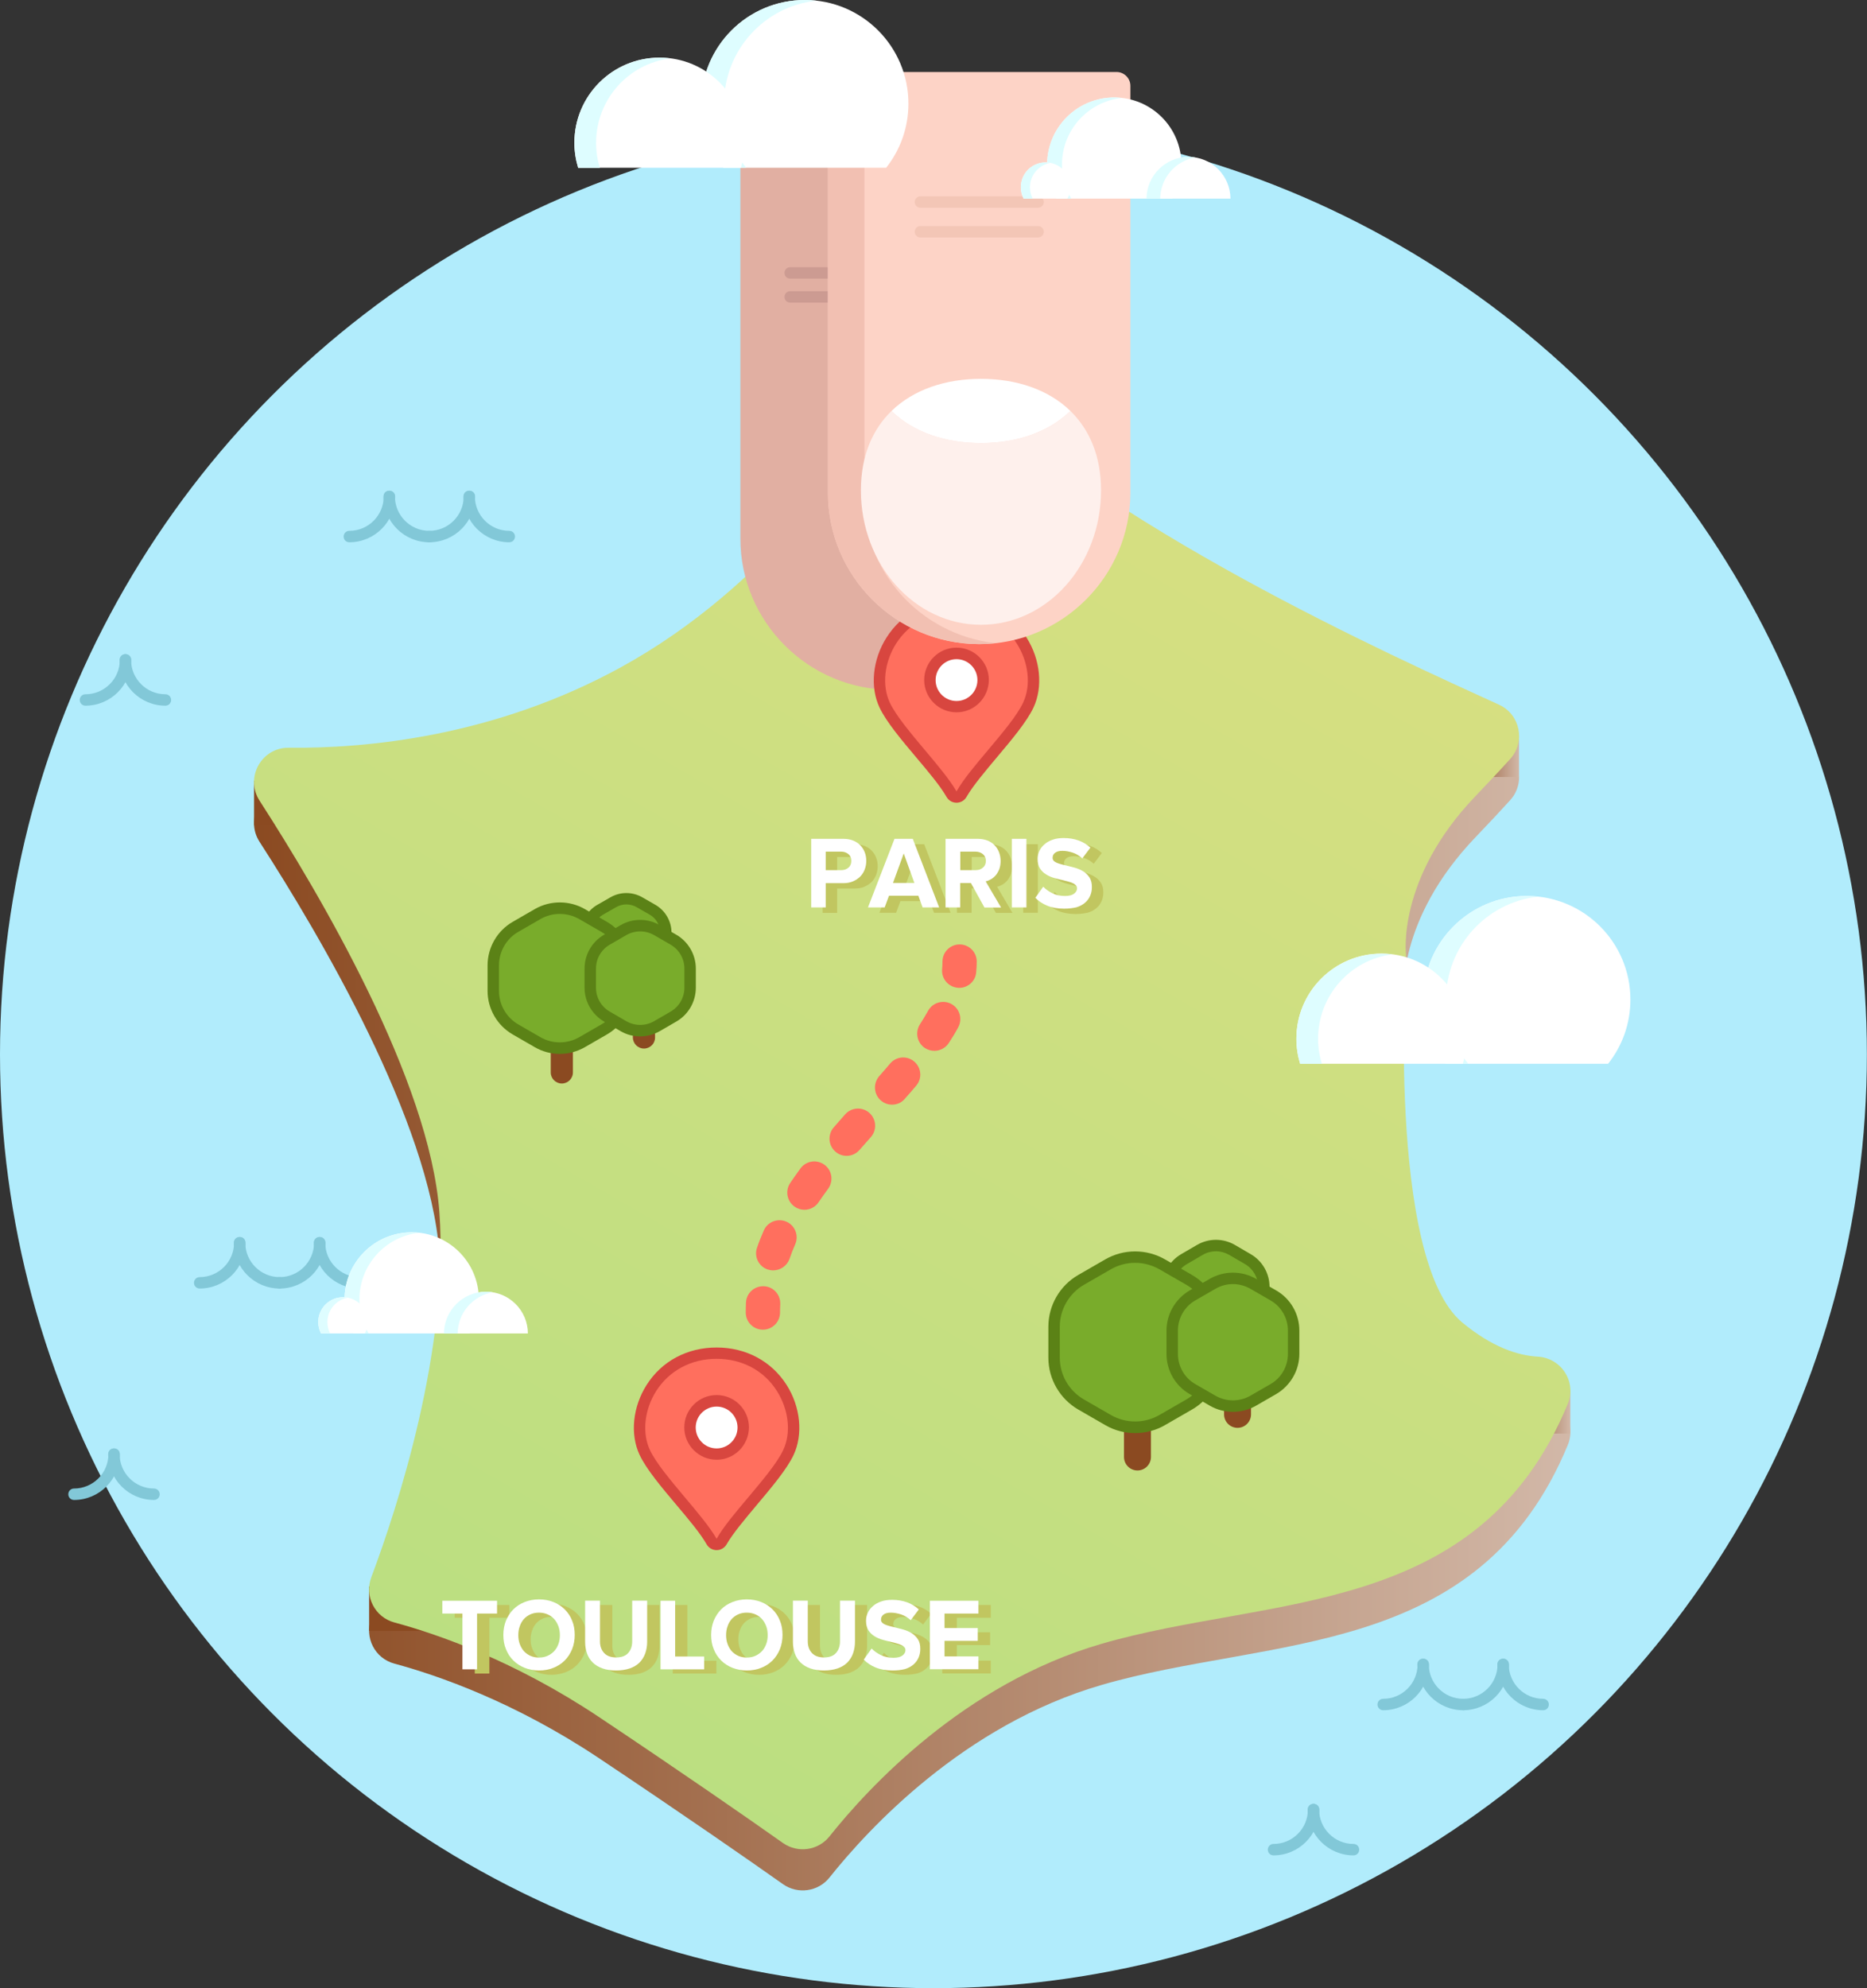 <?xml version="1.0" encoding="iso-8859-1"?>
<!-- Generator: Adobe Illustrator 19.0.1, SVG Export Plug-In . SVG Version: 6.00 Build 0)  -->
<svg version="1.1" id="Calque_1" xmlns="http://www.w3.org/2000/svg" xmlns:xlink="http://www.w3.org/1999/xlink" x="0px" y="0px"
	 viewBox="0 0 1634.3 1739.8" style="enable-background:new 0 0 1634.3 1739.8;" xml:space="preserve">
<rect x="0" y="0" width="1634.3" height="1739.8" fill="#333333" stroke="none"/>
<style type="text/css">
	.st0{fill:none;stroke:#CECECE;stroke-width:5;stroke-miterlimit:10;}
	.st1{fill:#42A6E9;}
	.st2{fill:#B1ECFC;}
	.st3{fill:#6C3A13;}
	.st4{fill:#B1A4A4;}
	.st5{fill:#FCFBFF;}
	.st6{fill:#EFEFEF;}
	.st7{fill:#D8D8D8;}
	.st8{fill:#FFFFFF;}
	.st9{fill:none;stroke:#FFFFFF;stroke-width:10;stroke-linecap:round;stroke-miterlimit:10;}
	.st10{fill:none;stroke:#FFFFFF;stroke-width:10;stroke-linecap:round;stroke-miterlimit:10;stroke-dasharray:10,26;}
	.st11{fill:#DEFDFF;}
	.st12{fill:#FDD3C6;}
	.st13{fill:#DBAB9E;}
	.st14{fill:none;stroke:#47B0B5;stroke-width:10;stroke-linecap:round;stroke-linejoin:round;stroke-miterlimit:10;}
	.st15{fill:#D88440;}
	.st16{fill:none;stroke:#EAEAEA;stroke-width:10;stroke-miterlimit:10;}
	.st17{fill:#82C8D8;}
	.st18{fill:url(#SVGID_1_);}
	.st19{fill:#8B4A21;}
	.st20{fill:url(#SVGID_2_);}
	.st21{fill:url(#SVGID_3_);}
	.st22{fill:url(#SVGID_4_);}
	.st23{fill:#FF6F5E;}
	.st24{fill:#D8463F;}
	.st25{fill:#79AC2B;}
	.st26{fill:#5B8216;}
	.st27{fill:#C1C660;}
	.st28{fill:#E1AFA2;}
	.st29{fill:#CC9B92;}
	.st30{fill:#F2C0B2;}
	.st31{fill:#F3C6B6;}
	.st32{fill:#FEF0EC;}
	.st33{opacity:0.4;}
	.st34{fill:#B6D7E8;}
	.st35{fill:#FFBC00;}
	.st36{fill:#4888B0;}
	.st37{fill:#097BB5;}
	.st38{fill:#AEE2FF;}
	.st39{fill:#DBA933;}
	.st40{opacity:0.4;fill:#B6D7E8;}
	.st41{fill:#FDC83A;}
	.st42{opacity:0.38;fill:#A37D27;}
	.st43{fill:#F9DA52;}
	.st44{fill:none;}
	.st45{fill:#F2A786;}
	.st46{fill:#824816;}
	.st47{fill:#F28166;}
	.st48{fill:#829CBF;}
	.st49{opacity:0.8;fill:#303030;}
	.st50{fill:#A22225;}
	.st51{opacity:0.1;fill:#C92B2F;}
	.st52{opacity:0.1;fill:#B42529;}
	.st53{fill:#E28F71;}
	.st54{fill:#B73940;}
	.st55{fill:#DD5C43;}
	.st56{opacity:0.9;}
	.st57{fill:#AACC3B;stroke:#79AC2B;stroke-width:5;stroke-miterlimit:10;}
	.st58{fill:none;stroke:#AACC3B;stroke-width:5;stroke-linecap:round;stroke-linejoin:round;stroke-miterlimit:10;}
	.st59{fill:#C6C6C6;}
	.st60{fill:none;stroke:#FFFFFF;stroke-width:5;stroke-miterlimit:10;}
	.st61{fill:url(#SVGID_5_);}
	.st62{fill:url(#SVGID_6_);}
	.st63{fill:url(#SVGID_7_);}
	.st64{fill:url(#SVGID_8_);}
	.st65{fill:url(#SVGID_9_);}
	.st66{fill:#0088D3;}
	.st67{fill:#0A8BCC;}
	.st68{fill:#8E5023;}
	.st69{fill:#005A82;}
	.st70{fill:#E79D7B;}
	.st71{fill:#D68668;}
	.st72{fill:#E5977F;}
	.st73{fill:#AACC3B;}
	.st74{fill:#70A400;}
	.st75{fill:#CCE561;}
	.st76{fill:#525A7A;}
	.st77{fill:#2C385B;}
	.st78{fill:url(#SVGID_10_);}
	.st79{fill:#304072;}
	.st80{fill:#B8D9F2;}
	.st81{fill:#A9CDF6;}
	.st82{opacity:0.4;fill:#B8D9F2;}
	.st83{opacity:0.7;fill:#B8D9F2;}
	.st84{opacity:0.2;}
	.st85{fill:#EEF9FF;}
	.st86{opacity:0.1;}
	.st87{fill:#A8643F;}
	.st88{fill:#C19E59;}
	.st89{opacity:0.5;fill:#2C385B;}
	.st90{fill:#626F8F;}
	.st91{opacity:0.8;fill:#FFFFFF;}
	.st92{fill:#0054AF;}
	.st93{fill:#AAD1D1;}
	.st94{fill:#CCEEEF;}
	.st95{fill:#082FA8;}
	.st96{fill:#5B5B5B;}
	.st97{fill:#CFE570;}
	.st98{fill:#BCBCBC;}
	.st99{fill:#EAEAEA;}
	.st100{opacity:0.15;fill:none;stroke:#B6D7E8;stroke-width:40;stroke-linecap:round;stroke-miterlimit:10;}
	.st101{fill:#8C4D31;}
	.st102{fill:#AF8A48;}
	.st103{fill:none;stroke:#FCFBFF;stroke-width:21;stroke-linecap:round;stroke-miterlimit:10;}
	.st104{fill:none;stroke:#0071BC;stroke-width:21;stroke-linecap:round;stroke-miterlimit:10;}
	.st105{fill:none;stroke:#0071BC;stroke-width:13;stroke-linecap:round;stroke-miterlimit:10;}
	.st106{fill:#0071BC;}
	.st107{fill:url(#SVGID_11_);}
	.st108{fill:url(#SVGID_12_);}
	.st109{fill:url(#SVGID_13_);}
	.st110{fill:url(#SVGID_14_);}
	.st111{fill:none;stroke:#FFBC00;stroke-width:5;stroke-miterlimit:10;}
	.st112{fill:url(#SVGID_15_);}
	.st113{fill:url(#SVGID_16_);}
	.st114{fill:url(#SVGID_17_);}
	.st115{fill:url(#SVGID_18_);}
	.st116{opacity:0.6;fill:#D8D8D8;}
	.st117{fill:#7C7C7C;}
	.st118{fill:#707070;}
	.st119{fill:#D1D1D1;}
	.st120{fill:#C4C4C4;}
	.st121{fill:#C4C3C2;}
	.st122{fill:#A8A8A8;}
	.st123{fill:#686868;}
	.st124{fill:#515151;}
	.st125{opacity:0.3;fill:#FCFBFF;}
	.st126{fill:url(#SVGID_19_);}
	.st127{fill:#5F53D3;}
	.st128{fill:none;stroke:#8E8E8E;stroke-miterlimit:10;stroke-dasharray:3.966,3.966;}
	.st129{opacity:0.1;fill:#EFEFEF;stroke:#A0A0A0;stroke-miterlimit:10;enable-background:new    ;}
	.st130{fill:#F44747;}
	.st131{fill:#8E8E8E;}
	.st132{opacity:0.15;fill:#8E8E8E;enable-background:new    ;}
	.st133{opacity:0.2;fill:none;stroke:#FFFFFF;stroke-width:20;stroke-miterlimit:10;enable-background:new    ;}
	.st134{opacity:0.2;fill:none;stroke:#FFFFFF;stroke-width:11;stroke-miterlimit:10;enable-background:new    ;}
	.st135{fill:#F9C893;}
	.st136{opacity:0.1;fill:#683D13;enable-background:new    ;}
	.st137{opacity:0.3;fill:#683D13;enable-background:new    ;}
	.st138{fill:#594B42;}
	.st139{fill:#A0846E;}
	.st140{fill:#9E826E;}
	.st141{fill:#947C69;}
	.st142{fill:none;stroke:#F9C893;stroke-width:20;stroke-linecap:round;stroke-miterlimit:10;}
	.st143{fill:#CCEDFC;}
	.st144{fill:#56E2B3;}
	.st145{opacity:0.3;fill:#FFFFFF;enable-background:new    ;}
	.st146{opacity:0.6;fill:#97DBFA;enable-background:new    ;}
	.st147{fill:#3FA07D;}
	.st148{fill:#B3FFE0;}
	.st149{opacity:0.7;}
	.st150{opacity:0.6;}
	.st151{fill:#F4F4F4;}
	.st152{opacity:0.4;fill:#FFFFFF;enable-background:new    ;}
	.st153{fill:#E2AC76;}
	.st154{fill:#605E5C;}
	.st155{fill:#EC6F71;}
	.st156{fill:#005175;}
	.st157{fill:#9E1926;}
	.st158{fill:#E5E5E5;}
	.st159{opacity:0.2;fill:#666666;}
	.st160{clip-path:url(#SVGID_21_);}
	.st161{fill:#4C4C4C;}
	.st162{fill:#9B9B9B;}
	.st163{fill:#FFAE1F;}
	.st164{fill:#D38371;}
	.st165{fill:#FFFFFF;stroke:#EFEFEF;stroke-width:5;stroke-miterlimit:10;}
	.st166{fill:#0091D1;}
	.st167{fill:#56B9EF;}
	.st168{fill:none;stroke:#FF6F5E;stroke-width:15;stroke-linecap:round;stroke-miterlimit:10;}
	.st169{fill:none;stroke:#FF6F5E;stroke-width:15;stroke-linecap:round;stroke-miterlimit:10;stroke-dasharray:11.044,33.133;}
	.st170{fill:#FF6F5E;stroke:#D8463F;stroke-width:5;stroke-miterlimit:10;}
	.st171{fill:#FFFFFF;stroke:#D8463F;stroke-width:5;stroke-miterlimit:10;}
	.st172{fill:#B0E800;}
	.st173{fill:#FF6F5E;stroke:#D8463F;stroke-width:10;stroke-miterlimit:10;}
	.st174{fill:#FFFFFF;stroke:#D8463F;stroke-width:10;stroke-miterlimit:10;}
	.st175{fill:none;stroke:#FF6F5E;stroke-width:30;stroke-linecap:round;stroke-miterlimit:10;}
	.st176{fill:none;stroke:#FF6F5E;stroke-width:30;stroke-linecap:round;stroke-miterlimit:10;stroke-dasharray:16.427,49.283;}
	.st177{fill:#5BC2EF;}
	.st178{fill:#48B3EF;}
	.st179{fill:#DEE9FF;}
	.st180{fill:#E8E8E8;}
	.st181{fill:#CFF3FF;}
	.st182{opacity:0.3;}
	.st183{fill:#86CD7B;}
	.st184{fill:#C9C9C9;}
	.st185{fill:#7CACF7;}
	.st186{fill:#629DF4;}
	.st187{fill:#E29983;}
	.st188{fill:#666666;}
	.st189{opacity:0.8;}
	.st190{fill:#303030;}
	.st191{fill:#93BCF9;}
	.st192{fill:#F2BF8C;}
	.st193{fill:#EAB386;}
	.st194{opacity:0.1;enable-background:new    ;}
	.st195{fill:#683D13;}
	.st196{opacity:0.3;enable-background:new    ;}
	.st197{fill:#F9D478;}
	.st198{fill:#71BFB0;}
	.st199{fill:#D7FDFF;}
	.st200{clip-path:url(#SVGID_23_);}
	.st201{fill:#F0B374;}
	.st202{fill:url(#SVGID_24_);}
	.st203{fill:url(#SVGID_25_);}
	.st204{fill:url(#SVGID_26_);}
	.st205{opacity:0.3;fill:#A0A0A0;}
	.st206{fill:#FFC982;}
	.st207{fill:#E28D40;}
	.st208{fill:#F1F0F2;}
	.st209{fill:#F0F0F0;}
	.st210{fill:#EA6D38;}
	.st211{fill:#FEDAAA;}
	.st212{fill:#2C2C2C;}
	.st213{fill:#3F3F3F;}
	.st214{fill:#F7D0A1;}
	.st215{fill:#FBF8FC;}
	.st216{fill:#A8866A;}
	.st217{fill:#444444;}
	.st218{fill:#997655;}
	.st219{fill:#343434;}
	.st220{fill:#149FDD;}
	.st221{fill:#999999;}
	.st222{fill:#FFE0BB;}
	.st223{fill:#89F4C3;}
	.st224{fill:#F2A38B;}
	.st225{fill:url(#SVGID_27_);}
	.st226{fill:url(#SVGID_28_);}
	.st227{fill:url(#SVGID_29_);}
	.st228{fill:#C68D00;}
	.st229{fill:url(#SVGID_30_);}
	.st230{fill:url(#SVGID_31_);}
	.st231{fill:url(#SVGID_32_);}
	.st232{clip-path:url(#SVGID_34_);fill:#FFC982;}
	.st233{fill:#CECECE;}
	.st234{fill:#DB4F4F;}
	.st235{fill:#ED5D5D;}
	.st236{fill:#A0A0A0;}
	.st237{fill:#D67200;}
	.st238{fill:#F7AB13;}
	.st239{opacity:0.38;}
	.st240{fill:#A37D27;}
</style>
<g>
	<circle class="st2" cx="817.1" cy="922.6" r="817.1"/>
	<g>
		<g>
			<path class="st17" d="M64.8,1312.5c-2.8,0-5-2.2-5-5s2.2-5,5-5c16.6,0,30.1-13.5,30.1-30.1c0-2.8,2.2-5,5-5s5,2.2,5,5
				C104.9,1294.5,86.9,1312.5,64.8,1312.5z"/>
		</g>
		<g>
			<path class="st17" d="M134.8,1312.5c-22.1,0-40.1-18-40.1-40.1c0-2.8,2.2-5,5-5s5,2.2,5,5c0,16.6,13.5,30.1,30.1,30.1
				c2.8,0,5,2.2,5,5S137.6,1312.5,134.8,1312.5z"/>
		</g>
	</g>
	<g>
		<g>
			<path class="st17" d="M74.8,617.5c-2.8,0-5-2.2-5-5s2.2-5,5-5c16.6,0,30.1-13.5,30.1-30.1c0-2.8,2.2-5,5-5s5,2.2,5,5
				C114.9,599.5,96.9,617.5,74.8,617.5z"/>
		</g>
		<g>
			<path class="st17" d="M144.8,617.5c-22.1,0-40.1-18-40.1-40.1c0-2.8,2.2-5,5-5s5,2.2,5,5c0,16.6,13.5,30.1,30.1,30.1
				c2.8,0,5,2.2,5,5S147.6,617.5,144.8,617.5z"/>
		</g>
	</g>
	<linearGradient id="SVGID_1_" gradientUnits="userSpaceOnUse" x1="222.387" y1="1004.578" x2="1374.616" y2="1004.578">
		<stop  offset="0" style="stop-color:#8B4A21"/>
		<stop  offset="1" style="stop-color:#D2B8A8"/>
	</linearGradient>
	<path class="st18" d="M325,1416.2c-6.2,16.6,3.1,34.9,20.2,39.5c38.2,10.3,105.3,33.6,178.6,82.4c74.6,49.8,131.6,89.4,161.6,110.6
		c13,9.1,30.8,6.6,40.7-5.8c34-42.7,117.9-133.6,238.1-168.5c146.7-42.7,330.2-21.5,408.2-210c7.9-19.1-5.6-40.1-26.3-41.3
		c-17.7-1-40.1-8.4-66-29.8c-66.6-55.1-51.3-321.6-51.3-321.6s-6.7-66.6,62.8-139.1c13.5-14.1,23.3-24.6,30.5-32.6
		c13.5-15.1,8.5-38.9-9.8-47.3c-93-42.6-346.3-155.7-479.2-289c-14.1-14.2-38-10.7-47.5,6.9C751.3,433.6,671,549.8,544,619.6
		c-111.8,61.5-224.7,71.4-291.2,70.7c-23.9-0.3-38.6,26.1-25.6,46.3c52.6,81.5,149,244.7,157.4,360
		C393.3,1216.4,348,1354.9,325,1416.2z"/>
	<rect x="323.1" y="1388.2" class="st19" width="46.8" height="38.9"/>
	<rect x="222.4" y="683.1" class="st19" width="46.8" height="38.9"/>
	<linearGradient id="SVGID_2_" gradientUnits="userSpaceOnUse" x1="1282.012" y1="661.929" x2="1329.718" y2="661.929">
		<stop  offset="0" style="stop-color:#8B4A21"/>
		<stop  offset="1" style="stop-color:#D2B8A8"/>
	</linearGradient>
	<rect x="1282" y="643.9" class="st20" width="47.7" height="36"/>
	<linearGradient id="SVGID_3_" gradientUnits="userSpaceOnUse" x1="1326.91" y1="1235.424" x2="1374.616" y2="1235.424">
		<stop  offset="0" style="stop-color:#8B4A21"/>
		<stop  offset="1" style="stop-color:#D2B8A8"/>
	</linearGradient>
	<rect x="1326.9" y="1216.4" class="st21" width="47.7" height="38"/>
	<linearGradient id="SVGID_4_" gradientUnits="userSpaceOnUse" x1="482.664" y1="1500.287" x2="1078.503" y2="468.263">
		<stop  offset="0" style="stop-color:#BBDF81"/>
		<stop  offset="1" style="stop-color:#D6DF81"/>
	</linearGradient>
	<path class="st22" d="M325,1380.2c-6.2,16.6,3.1,34.9,20.2,39.5c38.2,10.3,105.3,33.6,178.6,82.4c74.6,49.8,131.6,89.4,161.6,110.6
		c13,9.1,30.8,6.6,40.7-5.8c34-42.7,117.9-133.6,238.1-168.5c146.7-42.7,330.2-21.5,408.2-210c7.9-19.1-5.6-40.1-26.3-41.3
		c-17.7-1-40.1-8.4-66-29.8c-66.6-55.1-49.3-321.6-49.3-321.6s-8.7-66.6,60.8-139.1c13.5-14.1,23.3-24.6,30.5-32.6
		c13.5-15.1,8.5-38.9-9.8-47.3c-93-42.6-346.3-155.7-479.2-289c-14.1-14.2-38-10.7-47.5,6.9C751.3,397.6,671,513.7,544,583.6
		c-111.8,61.5-224.7,71.4-291.2,70.7c-23.9-0.3-38.6,26.1-25.6,46.3c52.6,81.5,149,244.7,157.4,360
		C393.3,1180.4,348,1318.9,325,1380.2z"/>
	<g>
		<g>
			<path class="st23" d="M627.3,1184c-54,0-78.4,54-62.9,86.9c10.4,22.1,46.1,56.2,58.6,78c1.9,3.3,6.7,3.3,8.6,0
				c12.4-21.9,48.1-55.9,58.6-78C705.7,1238,681.3,1184,627.3,1184z"/>
			<path class="st24" d="M627.3,1356.4c-3.6,0-6.9-1.9-8.7-5c-5.5-9.7-16.3-22.5-26.7-34.8c-12.8-15.2-26.1-31-32-43.5
				c-8.5-18-6.1-42,6.1-61.2c13.2-20.9,35.6-32.8,61.3-32.8s48.1,12,61.3,32.8c12.2,19.2,14.5,43.2,6.1,61.2
				c-5.9,12.5-19.2,28.3-32,43.5c-10.4,12.4-21.2,25.2-26.7,34.8C634.2,1354.5,630.9,1356.4,627.3,1356.4z M627.3,1189
				c-22.3,0-41.5,10.3-52.9,28.2c-10.4,16.4-12.5,36.6-5.5,51.6c5.3,11.3,18.2,26.6,30.6,41.4c11.2,13.3,21.8,25.9,27.8,36.3
				c5.9-10.5,16.5-23,27.7-36.3c12.4-14.8,25.3-30,30.6-41.4c7.1-15,4.9-35.2-5.5-51.6C668.8,1199.2,649.5,1189,627.3,1189z"/>
		</g>
		<g>
			<circle class="st8" cx="627.3" cy="1249" r="23.3"/>
			<path class="st24" d="M627.3,1277.3c-15.6,0-28.3-12.7-28.3-28.3c0-15.6,12.7-28.3,28.3-28.3s28.3,12.7,28.3,28.3
				C655.5,1264.6,642.9,1277.3,627.3,1277.3z M627.3,1230.8c-10.1,0-18.3,8.2-18.3,18.3s8.2,18.3,18.3,18.3s18.3-8.2,18.3-18.3
				S637.4,1230.8,627.3,1230.8z"/>
		</g>
	</g>
	<path class="st19" d="M491.8,948.1L491.8,948.1c-5.4,0-9.7-4.4-9.7-9.7v-22.8c0-5.4,4.4-9.7,9.7-9.7h0c5.4,0,9.7,4.4,9.7,9.7v22.8
		C501.5,943.8,497.1,948.1,491.8,948.1z"/>
	<path class="st19" d="M563.7,917.5L563.7,917.5c-5.4,0-9.7-4.4-9.7-9.7v-22.8c0-5.4,4.4-9.7,9.7-9.7l0,0c5.4,0,9.7,4.4,9.7,9.7
		v22.8C573.5,913.1,569.1,917.5,563.7,917.5z"/>
	<g>
		<path class="st25" d="M571.2,849.2l-11.5,6.6c-7.1,4.1-15.9,4.1-23,0l-11.5-6.6c-7.1-4.1-11.5-11.7-11.5-19.9V816
			c0-8.2,4.4-15.8,11.5-19.9l11.5-6.6c7.1-4.1,15.9-4.1,23,0l11.5,6.6c7.1,4.1,11.5,11.7,11.5,19.9v13.2
			C582.7,837.5,578.3,845,571.2,849.2z"/>
		<path class="st26" d="M548.3,863.8c-4.8,0-9.7-1.2-14-3.7l-11.5-6.6c-8.6-5-14-14.3-14-24.2V816c0-10,5.4-19.3,14-24.2l11.5-6.6
			c8.6-5,19.4-5,28,0l11.5,6.6c8.6,5,14,14.3,14,24.2v13.2c0,10-5.4,19.3-14,24.2h0l-11.5,6.6C557.9,862.6,553.1,863.8,548.3,863.8z
			 M548.3,791.4c-3.1,0-6.2,0.8-9,2.4l-11.5,6.6c-5.6,3.2-9,9.2-9,15.6v13.2c0,6.4,3.4,12.4,9,15.6l11.5,6.6c5.6,3.2,12.4,3.2,18,0
			l11.5-6.6h0c5.6-3.2,9-9.2,9-15.6V816c0-6.4-3.4-12.4-9-15.6l-11.5-6.6C554.5,792.2,551.4,791.4,548.3,791.4z"/>
	</g>
	<g>
		<path class="st25" d="M528.8,900.8L509.4,912c-12,6.9-26.9,6.9-38.9,0l-19.4-11.2c-12-6.9-19.4-19.8-19.4-33.7v-22.4
			c0-13.9,7.4-26.7,19.4-33.7l19.4-11.2c12-6.9,26.9-6.9,38.9,0l19.4,11.2c12,6.9,19.4,19.8,19.4,33.7v22.4
			C548.3,881,540.8,893.8,528.8,900.8z"/>
		<path class="st26" d="M490,922.2c-7.6,0-15.2-2-21.9-5.9l-19.4-11.2c-13.5-7.8-21.9-22.4-21.9-38v-22.4c0-15.6,8.4-30.2,21.9-38
			l19.4-11.2c13.5-7.8,30.4-7.8,43.9,0l19.4,11.2c13.5,7.8,21.9,22.4,21.9,38v22.4c0,15.6-8.4,30.2-21.9,38h0l-19.4,11.2
			C505.2,920.2,497.6,922.2,490,922.2z M490,799.7c-5.9,0-11.7,1.5-16.9,4.5l-19.4,11.2c-10.5,6-16.9,17.3-16.9,29.3v22.4
			c0,12.1,6.5,23.3,16.9,29.3l19.4,11.2c10.5,6,23.4,6,33.9,0l19.4-11.2h0c10.5-6,16.9-17.3,16.9-29.3v-22.4
			c0-12.1-6.5-23.3-16.9-29.3l-19.4-11.2C501.7,801.2,495.8,799.7,490,799.7z"/>
	</g>
	<g>
		<path class="st25" d="M589.5,889.6L575,898c-9,5.2-20.1,5.2-29.2,0l-14.5-8.4c-9-5.2-14.6-14.8-14.6-25.3v-16.8
			c0-10.4,5.6-20,14.6-25.3l14.5-8.4c9-5.2,20.1-5.2,29.2,0l14.5,8.4c9,5.2,14.6,14.8,14.6,25.3v16.8
			C604.1,874.7,598.5,884.4,589.5,889.6z"/>
		<path class="st26" d="M560.4,906.9c-5.9,0-11.8-1.5-17.1-4.6l-14.5-8.4c-10.5-6.1-17.1-17.4-17.1-29.6v-16.8
			c0-12.2,6.5-23.5,17.1-29.6l14.5-8.4c10.5-6.1,23.6-6.1,34.2,0l14.5,8.4c10.5,6.1,17.1,17.4,17.1,29.6v16.8
			c0,12.2-6.5,23.5-17.1,29.6h0l-14.5,8.4C572.2,905.3,566.3,906.9,560.4,906.9z M560.4,815c-4.2,0-8.4,1.1-12.1,3.2l-14.5,8.4
			c-7.5,4.3-12.1,12.3-12.1,20.9v16.8c0,8.6,4.6,16.6,12.1,20.9l14.5,8.4c7.5,4.3,16.7,4.3,24.2,0l14.5-8.4
			c7.5-4.3,12.1-12.3,12.1-20.9v-16.8c0-8.6-4.6-16.6-12.1-20.9l-14.5-8.4C568.8,816.1,564.6,815,560.4,815z"/>
	</g>
	<path class="st19" d="M995.7,1286.7L995.7,1286.7c-6.5,0-11.8-5.3-11.8-11.8v-27.8c0-6.5,5.3-11.8,11.8-11.8h0
		c6.5,0,11.8,5.3,11.8,11.8v27.8C1007.5,1281.4,1002.2,1286.7,995.7,1286.7z"/>
	<path class="st19" d="M1083.3,1249.4L1083.3,1249.4c-6.5,0-11.8-5.3-11.8-11.8v-27.8c0-6.5,5.3-11.8,11.8-11.8l0,0
		c6.5,0,11.8,5.3,11.8,11.8v27.8C1095.1,1244.1,1089.8,1249.4,1083.3,1249.4z"/>
	<g>
		<path class="st25" d="M1092.4,1166.3l-13.9,8.1c-8.7,5-19.3,5-28,0l-13.9-8.1c-8.7-5-14-14.2-14-24.2V1126c0-10,5.3-19.2,14-24.2
			l13.9-8.1c8.7-5,19.3-5,28,0l13.9,8.1c8.7,5,14,14.2,14,24.2v16.1C1106.4,1152.1,1101,1161.3,1092.4,1166.3z"/>
		<path class="st26" d="M1064.4,1183.1c-5.7,0-11.4-1.5-16.5-4.4l-13.9-8.1c-10.2-5.9-16.5-16.8-16.5-28.6V1126
			c0-11.7,6.3-22.7,16.5-28.6l13.9-8.1c10.2-5.9,22.8-5.9,33,0l13.9,8.1c10.2,5.9,16.5,16.8,16.5,28.6v16.1
			c0,11.7-6.3,22.7-16.5,28.6l-13.9,8.1C1075.9,1181.6,1070.1,1183.1,1064.4,1183.1z M1064.4,1094.9c-4,0-7.9,1-11.5,3.1l-13.9,8.1
			c-7.1,4.1-11.5,11.7-11.5,19.9v16.1c0,8.2,4.4,15.8,11.5,19.9l13.9,8.1c7.1,4.1,15.9,4.1,23,0l13.9-8.1h0
			c7.1-4.1,11.5-11.7,11.5-19.9V1126c0-8.2-4.4-15.8-11.5-19.9l-13.9-8.1C1072.4,1096,1068.4,1094.9,1064.4,1094.9z"/>
	</g>
	<g>
		<path class="st25" d="M1040.8,1229.1l-23.6,13.6c-14.6,8.4-32.7,8.4-47.3,0l-23.6-13.6c-14.6-8.4-23.7-24.1-23.7-41v-27.2
			c0-16.9,9-32.5,23.7-41l23.6-13.6c14.6-8.4,32.7-8.4,47.3,0l23.6,13.6c14.6,8.4,23.7,24.1,23.7,41v27.2
			C1064.4,1205,1055.4,1220.6,1040.8,1229.1z"/>
		<path class="st26" d="M993.6,1254c-9,0-18.1-2.3-26.1-7l-23.6-13.6c-16.1-9.3-26.2-26.7-26.2-45.3v-27.2c0-18.6,10-36,26.2-45.3
			l23.6-13.6c16.1-9.3,36.2-9.3,52.3,0l23.6,13.6c16.1,9.3,26.2,26.7,26.2,45.3v27.2c0,18.6-10,36-26.2,45.3l-23.6,13.6
			C1011.7,1251.7,1002.6,1254,993.6,1254z M993.6,1105c-7.3,0-14.6,1.9-21.1,5.6l-23.6,13.6c-13,7.5-21.2,21.6-21.2,36.6v27.2
			c0,15.1,8.1,29.1,21.2,36.6l23.6,13.6c13,7.5,29.3,7.5,42.3,0l23.6-13.6c13-7.5,21.2-21.6,21.2-36.6v-27.2
			c0-15.1-8.1-29.1-21.2-36.6l-23.6-13.6C1008.2,1106.9,1000.9,1105,993.6,1105z"/>
	</g>
	<g>
		<path class="st25" d="M1114.6,1215.4l-17.7,10.2c-11,6.3-24.5,6.3-35.5,0l-17.7-10.2c-11-6.3-17.7-18-17.7-30.7v-20.4
			c0-12.7,6.8-24.4,17.7-30.7l17.7-10.2c11-6.3,24.5-6.3,35.5,0l17.7,10.2c11,6.3,17.7,18,17.7,30.7v20.4
			C1132.4,1197.4,1125.6,1209.1,1114.6,1215.4z"/>
		<path class="st26" d="M1079.2,1235.4c-7,0-14-1.8-20.2-5.4l-17.7-10.2c-12.5-7.2-20.2-20.6-20.2-35.1v-20.4
			c0-14.4,7.8-27.8,20.2-35.1l17.7-10.2c12.5-7.2,28-7.2,40.5,0l17.7,10.2c12.5,7.2,20.2,20.6,20.2,35.1v20.4
			c0,14.4-7.8,27.8-20.2,35.1l-17.7,10.2C1093.2,1233.6,1086.2,1235.4,1079.2,1235.4z M1079.2,1123.6c-5.3,0-10.5,1.4-15.2,4.1
			l-17.7,10.2c-9.4,5.4-15.2,15.5-15.2,26.4v20.4c0,10.9,5.8,21,15.2,26.4l17.7,10.2c9.4,5.4,21.1,5.4,30.5,0l17.7-10.2
			c9.4-5.4,15.2-15.5,15.2-26.4v-20.4c0-10.9-5.8-21-15.2-26.4l-17.7-10.2C1089.7,1125,1084.5,1123.6,1079.2,1123.6z"/>
	</g>
	<g>
		<path class="st27" d="M720.1,798.7v-60h28.1c3.2,0,6.1,0.5,8.6,1.5c2.5,1,4.6,2.4,6.3,4.2c1.7,1.8,3,3.8,3.9,6.2
			c0.9,2.3,1.3,4.8,1.3,7.5c0,2.6-0.5,5.1-1.4,7.5c-0.9,2.3-2.2,4.4-3.9,6.1c-1.7,1.7-3.8,3.1-6.3,4.2c-2.5,1.1-5.4,1.6-8.6,1.6
			h-15.3v21.3H720.1z M746.4,766.1c2.5,0,4.6-0.7,6.3-2.2c1.7-1.4,2.5-3.4,2.5-5.9s-0.8-4.5-2.5-5.9c-1.7-1.4-3.8-2.2-6.3-2.2h-13.6
			v16.2H746.4z"/>
		<path class="st27" d="M817.6,798.7l-3.7-10.2h-25.7l-3.8,10.2h-14.6l23.2-60h16l23.1,60H817.6z M801.1,751.4l-9.4,25.8h18.7
			L801.1,751.4z"/>
		<path class="st27" d="M871.7,798.7l-11.8-21.3h-9.4v21.3h-12.8v-60h28.1c3.1,0,5.9,0.5,8.4,1.4c2.5,1,4.6,2.3,6.3,4.1
			c1.7,1.7,3.1,3.8,4,6.2c0.9,2.4,1.4,4.9,1.4,7.7c0,2.6-0.4,5-1.1,7c-0.8,2-1.8,3.8-3,5.3c-1.3,1.5-2.7,2.7-4.2,3.6
			c-1.6,0.9-3.2,1.6-4.8,1.9l13.5,22.9H871.7z M864,766.1c2.6,0,4.7-0.7,6.4-2.2c1.7-1.4,2.6-3.4,2.6-5.9s-0.9-4.5-2.6-5.9
			c-1.7-1.4-3.9-2.2-6.4-2.2h-13.4v16.2H864z"/>
		<path class="st27" d="M895.7,798.7v-60h12.8v60H895.7z"/>
		<path class="st27" d="M941.6,799.8c-5.8,0-10.8-0.9-14.9-2.6s-7.6-4-10.4-6.9l6.9-9.7c2.1,2.2,4.8,4.1,8,5.7
			c3.2,1.6,6.9,2.4,11.1,2.4c3.5,0,6.2-0.7,7.9-2c1.7-1.3,2.6-2.9,2.6-4.6c0-1.1-0.3-2-1-2.7c-0.7-0.7-1.5-1.4-2.7-1.9
			c-1.1-0.5-2.4-1-3.9-1.4c-1.5-0.4-3-0.8-4.6-1.2c-2.5-0.5-5-1.2-7.6-1.9c-2.6-0.7-5.1-1.8-7.2-3.1c-2.2-1.3-4-3.1-5.4-5.2
			c-1.4-2.2-2.1-5-2.1-8.4c0-2.5,0.5-4.9,1.6-7.1c1-2.2,2.5-4.1,4.5-5.8c1.9-1.7,4.3-3,7.2-4c2.8-1,6-1.4,9.5-1.4
			c9.5,0,17.3,2.8,23.4,8.4l-7.1,9.4c-2.5-2.3-5.2-3.9-8.3-5c-3.1-1-6.1-1.6-9.2-1.6c-2.8,0-4.9,0.6-6.3,1.7
			c-1.5,1.1-2.2,2.6-2.2,4.4c0,1,0.3,1.8,0.9,2.5c0.6,0.7,1.5,1.3,2.6,1.8c1.1,0.5,2.4,0.9,3.8,1.3c1.4,0.4,3,0.8,4.6,1.1
			c2.5,0.6,5,1.3,7.7,2c2.7,0.8,5.1,1.8,7.3,3.2c2.2,1.4,4,3.2,5.4,5.3c1.4,2.2,2.1,4.9,2.1,8.4c0,2.8-0.5,5.3-1.5,7.6
			c-1,2.3-2.5,4.4-4.5,6.1s-4.5,3.1-7.5,4C949.2,799.3,945.7,799.8,941.6,799.8z"/>
	</g>
	<g>
		<path class="st8" d="M710.1,794v-60h28.1c3.2,0,6.1,0.5,8.6,1.5c2.5,1,4.6,2.4,6.3,4.2c1.7,1.8,3,3.8,3.9,6.2
			c0.9,2.3,1.3,4.8,1.3,7.5c0,2.6-0.5,5.1-1.4,7.5c-0.9,2.3-2.2,4.4-3.9,6.1c-1.7,1.7-3.8,3.1-6.3,4.2c-2.5,1.1-5.4,1.6-8.6,1.6
			h-15.3V794H710.1z M736.4,761.4c2.5,0,4.6-0.7,6.3-2.2c1.7-1.4,2.5-3.4,2.5-5.9s-0.8-4.5-2.5-5.9c-1.7-1.4-3.8-2.2-6.3-2.2h-13.6
			v16.2H736.4z"/>
		<path class="st8" d="M807.6,794l-3.7-10.2h-25.7l-3.8,10.2h-14.6l23.2-60h16l23.1,60H807.6z M791.1,746.8l-9.4,25.8h18.7
			L791.1,746.8z"/>
		<path class="st8" d="M861.7,794l-11.8-21.3h-9.4V794h-12.8v-60h28.1c3.1,0,5.9,0.5,8.4,1.4c2.5,1,4.6,2.3,6.3,4.1
			c1.7,1.7,3.1,3.8,4,6.2c0.9,2.4,1.4,4.9,1.4,7.7c0,2.6-0.4,5-1.1,7c-0.8,2-1.8,3.8-3,5.3c-1.3,1.5-2.7,2.7-4.2,3.6
			c-1.6,0.9-3.2,1.6-4.8,1.9l13.5,22.9H861.7z M854,761.4c2.6,0,4.7-0.7,6.4-2.2c1.7-1.4,2.6-3.4,2.6-5.9s-0.9-4.5-2.6-5.9
			c-1.7-1.4-3.9-2.2-6.4-2.2h-13.4v16.2H854z"/>
		<path class="st8" d="M885.7,794v-60h12.8v60H885.7z"/>
		<path class="st8" d="M931.6,795.1c-5.8,0-10.8-0.9-14.9-2.6s-7.6-4-10.4-6.9l6.9-9.7c2.1,2.2,4.8,4.1,8,5.7
			c3.2,1.6,6.9,2.4,11.1,2.4c3.5,0,6.2-0.7,7.9-2c1.7-1.3,2.6-2.9,2.6-4.6c0-1.1-0.3-2-1-2.7c-0.7-0.7-1.5-1.4-2.7-1.9
			c-1.1-0.5-2.4-1-3.9-1.4c-1.5-0.4-3-0.8-4.6-1.2c-2.5-0.5-5-1.2-7.6-1.9c-2.6-0.7-5.1-1.8-7.2-3.1c-2.2-1.3-4-3.1-5.4-5.2
			c-1.4-2.2-2.1-5-2.1-8.4c0-2.5,0.5-4.9,1.6-7.1c1-2.2,2.5-4.1,4.5-5.8c1.9-1.7,4.3-3,7.2-4c2.8-1,6-1.4,9.5-1.4
			c9.5,0,17.3,2.8,23.4,8.4l-7.1,9.4c-2.5-2.3-5.2-3.9-8.3-5c-3.1-1-6.1-1.6-9.2-1.6c-2.8,0-4.9,0.6-6.3,1.7
			c-1.5,1.1-2.2,2.6-2.2,4.4c0,1,0.3,1.8,0.9,2.5c0.6,0.7,1.5,1.3,2.6,1.8c1.1,0.5,2.4,0.9,3.8,1.3c1.4,0.4,3,0.8,4.6,1.1
			c2.5,0.6,5,1.3,7.7,2c2.7,0.8,5.1,1.8,7.3,3.2c2.2,1.4,4,3.2,5.4,5.3c1.4,2.2,2.1,4.9,2.1,8.4c0,2.8-0.5,5.3-1.5,7.6
			c-1,2.3-2.5,4.4-4.5,6.1s-4.5,3.1-7.5,4C939.2,794.6,935.7,795.1,931.6,795.1z"/>
	</g>
	<g>
		<path class="st27" d="M415.6,1464.4v-48.8h-17.6v-11.2h47.9v11.2h-17.5v48.8H415.6z"/>
		<path class="st27" d="M482.6,1465.5c-4.5,0-8.7-0.8-12.5-2.3c-3.8-1.5-7.2-3.7-9.9-6.4c-2.8-2.8-5-6-6.5-9.9
			c-1.6-3.8-2.3-8-2.3-12.5s0.8-8.7,2.3-12.5c1.6-3.8,3.7-7.1,6.5-9.9c2.8-2.8,6.1-4.9,9.9-6.4c3.8-1.5,8-2.3,12.5-2.3
			c4.6,0,8.8,0.8,12.6,2.3c3.8,1.5,7.2,3.7,9.9,6.4c2.8,2.8,5,6,6.5,9.9c1.6,3.8,2.3,8,2.3,12.5s-0.8,8.7-2.3,12.5
			c-1.6,3.8-3.7,7.1-6.5,9.9c-2.8,2.8-6.1,4.9-9.9,6.4C491.3,1464.7,487.1,1465.5,482.6,1465.5z M482.6,1454.1
			c2.8,0,5.3-0.5,7.5-1.5c2.2-1,4.2-2.4,5.8-4.1c1.6-1.7,2.8-3.8,3.7-6.2c0.9-2.4,1.3-5,1.3-7.8c0-2.8-0.4-5.4-1.3-7.8
			c-0.9-2.4-2.1-4.5-3.7-6.3c-1.6-1.8-3.5-3.2-5.8-4.1c-2.2-1-4.8-1.5-7.5-1.5c-2.8,0-5.3,0.5-7.5,1.5c-2.2,1-4.2,2.4-5.7,4.1
			c-1.6,1.8-2.8,3.9-3.6,6.3c-0.9,2.4-1.3,5-1.3,7.8c0,2.8,0.4,5.4,1.3,7.8c0.9,2.4,2.1,4.5,3.6,6.2c1.6,1.7,3.5,3.1,5.7,4.1
			C477.3,1453.6,479.8,1454.1,482.6,1454.1z"/>
		<path class="st27" d="M550.1,1465.5c-4.6,0-8.5-0.6-11.9-1.8c-3.4-1.2-6.2-2.9-8.5-5.1c-2.2-2.2-3.9-4.8-5-7.9
			c-1.1-3.1-1.7-6.4-1.7-10.2v-36.1h13v35.6c0,4.2,1.2,7.6,3.6,10.2c2.4,2.6,5.9,3.9,10.6,3.9c4.7,0,8.2-1.3,10.5-3.9
			c2.3-2.6,3.5-6,3.5-10.2v-35.6h13.1v36c0,3.7-0.6,7.1-1.7,10.2c-1.1,3.1-2.8,5.7-5,8c-2.2,2.2-5.1,3.9-8.5,5.1
			C558.6,1464.9,554.6,1465.5,550.1,1465.5z"/>
		<path class="st27" d="M588.9,1464.4v-60h12.8v48.8h25.4v11.2H588.9z"/>
		<path class="st27" d="M664.4,1465.5c-4.5,0-8.7-0.8-12.5-2.3c-3.8-1.5-7.2-3.7-9.9-6.4c-2.8-2.8-5-6-6.5-9.9
			c-1.6-3.8-2.3-8-2.3-12.5s0.8-8.7,2.3-12.5c1.6-3.8,3.7-7.1,6.5-9.9c2.8-2.8,6.1-4.9,9.9-6.4c3.8-1.5,8-2.3,12.5-2.3
			c4.6,0,8.8,0.8,12.6,2.3c3.8,1.5,7.2,3.7,9.9,6.4c2.8,2.8,5,6,6.5,9.9c1.6,3.8,2.3,8,2.3,12.5s-0.8,8.7-2.3,12.5
			c-1.6,3.8-3.7,7.1-6.5,9.9c-2.8,2.8-6.1,4.9-9.9,6.4C673.2,1464.7,669,1465.5,664.4,1465.5z M664.4,1454.1c2.8,0,5.3-0.5,7.5-1.5
			c2.2-1,4.2-2.4,5.8-4.1c1.6-1.7,2.8-3.8,3.7-6.2c0.9-2.4,1.3-5,1.3-7.8c0-2.8-0.4-5.4-1.3-7.8c-0.9-2.4-2.1-4.5-3.7-6.3
			c-1.6-1.8-3.5-3.2-5.8-4.1c-2.2-1-4.8-1.5-7.5-1.5c-2.8,0-5.3,0.5-7.5,1.5c-2.2,1-4.2,2.4-5.7,4.1c-1.6,1.8-2.8,3.9-3.6,6.3
			c-0.9,2.4-1.3,5-1.3,7.8c0,2.8,0.4,5.4,1.3,7.8c0.9,2.4,2.1,4.5,3.6,6.2c1.6,1.7,3.5,3.1,5.7,4.1
			C659.2,1453.6,661.7,1454.1,664.4,1454.1z"/>
		<path class="st27" d="M731.9,1465.5c-4.6,0-8.5-0.6-11.9-1.8c-3.4-1.2-6.2-2.9-8.5-5.1c-2.2-2.2-3.9-4.8-5-7.9
			c-1.1-3.1-1.7-6.4-1.7-10.2v-36.1h13v35.6c0,4.2,1.2,7.6,3.6,10.2c2.4,2.6,5.9,3.9,10.6,3.9c4.7,0,8.2-1.3,10.5-3.9
			c2.3-2.6,3.5-6,3.5-10.2v-35.6H759v36c0,3.7-0.6,7.1-1.7,10.2c-1.1,3.1-2.8,5.7-5,8c-2.2,2.2-5.1,3.9-8.5,5.1
			C740.5,1464.9,736.5,1465.5,731.9,1465.5z"/>
		<path class="st27" d="M792.2,1465.5c-5.8,0-10.8-0.9-14.9-2.6c-4.1-1.7-7.6-4-10.4-6.9l6.9-9.7c2.1,2.2,4.8,4.1,8,5.7
			c3.2,1.6,6.9,2.4,11.1,2.4c3.5,0,6.2-0.7,7.9-2c1.7-1.4,2.6-2.9,2.6-4.6c0-1.1-0.3-2-1-2.7c-0.7-0.7-1.5-1.4-2.7-1.9
			c-1.1-0.5-2.4-1-3.9-1.4c-1.5-0.4-3-0.8-4.6-1.2c-2.5-0.5-5-1.2-7.6-1.9c-2.6-0.8-5.1-1.8-7.2-3.1c-2.2-1.3-4-3.1-5.4-5.2
			c-1.4-2.2-2.1-5-2.1-8.4c0-2.5,0.5-4.9,1.6-7.1c1-2.2,2.5-4.1,4.5-5.8c1.9-1.7,4.3-3,7.2-4c2.8-1,6-1.4,9.5-1.4
			c9.5,0,17.3,2.8,23.4,8.4l-7.1,9.4c-2.5-2.3-5.2-3.9-8.3-5c-3.1-1-6.1-1.6-9.2-1.6c-2.8,0-4.9,0.6-6.3,1.7
			c-1.5,1.1-2.2,2.6-2.2,4.4c0,1,0.3,1.8,0.9,2.5c0.6,0.7,1.5,1.3,2.6,1.8c1.1,0.5,2.4,0.9,3.8,1.3c1.4,0.4,3,0.8,4.6,1.1
			c2.5,0.6,5,1.3,7.7,2c2.7,0.8,5.1,1.8,7.3,3.2c2.2,1.4,4,3.2,5.4,5.3c1.4,2.2,2.1,4.9,2.1,8.4c0,2.8-0.5,5.3-1.5,7.6
			c-1,2.3-2.5,4.4-4.5,6.1c-2,1.7-4.5,3.1-7.5,4C799.7,1465,796.2,1465.5,792.2,1465.5z"/>
		<path class="st27" d="M824.8,1464.4v-60h42.5v11.2h-29.7v12.7h29.1v11.2h-29.1v13.6h29.7v11.2H824.8z"/>
	</g>
	<g>
		<path class="st8" d="M404.8,1460.7v-48.8h-17.6v-11.2h47.9v11.2h-17.5v48.8H404.8z"/>
		<path class="st8" d="M471.8,1461.7c-4.5,0-8.7-0.8-12.5-2.3c-3.8-1.5-7.2-3.7-9.9-6.4c-2.8-2.8-5-6-6.5-9.9
			c-1.6-3.8-2.3-8-2.3-12.5s0.8-8.7,2.3-12.5c1.6-3.8,3.7-7.1,6.5-9.9c2.8-2.8,6.1-4.9,9.9-6.4c3.8-1.5,8-2.3,12.5-2.3
			c4.6,0,8.8,0.8,12.6,2.3c3.8,1.5,7.2,3.7,9.9,6.4c2.8,2.8,5,6,6.5,9.9c1.6,3.8,2.3,8,2.3,12.5s-0.8,8.7-2.3,12.5
			c-1.6,3.8-3.7,7.1-6.5,9.9c-2.8,2.8-6.1,4.9-9.9,6.4C480.5,1461,476.3,1461.7,471.8,1461.7z M471.8,1450.4c2.8,0,5.3-0.5,7.5-1.5
			c2.2-1,4.2-2.4,5.8-4.1c1.6-1.7,2.8-3.8,3.7-6.2c0.9-2.4,1.3-5,1.3-7.8c0-2.8-0.4-5.4-1.3-7.8c-0.9-2.4-2.1-4.5-3.7-6.3
			c-1.6-1.8-3.5-3.1-5.8-4.1s-4.8-1.5-7.5-1.5c-2.8,0-5.3,0.5-7.5,1.5s-4.2,2.4-5.7,4.1c-1.6,1.8-2.8,3.9-3.6,6.3
			c-0.9,2.4-1.3,5-1.3,7.8c0,2.8,0.4,5.4,1.3,7.8c0.9,2.4,2.1,4.5,3.6,6.2c1.6,1.7,3.5,3.1,5.7,4.1
			C466.5,1449.9,469,1450.4,471.8,1450.4z"/>
		<path class="st8" d="M539.3,1461.7c-4.6,0-8.5-0.6-11.9-1.8c-3.4-1.2-6.2-2.9-8.5-5.1c-2.2-2.2-3.9-4.8-5-7.9
			c-1.1-3.1-1.7-6.4-1.7-10.2v-36.1h13v35.6c0,4.2,1.2,7.6,3.6,10.2c2.4,2.6,5.9,3.9,10.6,3.9c4.7,0,8.2-1.3,10.5-3.9
			c2.3-2.6,3.5-6,3.5-10.2v-35.6h13.1v36c0,3.7-0.6,7.1-1.7,10.2c-1.1,3.1-2.8,5.7-5,8c-2.2,2.2-5.1,3.9-8.5,5.1
			C547.8,1461.1,543.8,1461.7,539.3,1461.7z"/>
		<path class="st8" d="M578.2,1460.7v-60h12.8v48.8h25.4v11.2H578.2z"/>
		<path class="st8" d="M653.7,1461.7c-4.5,0-8.7-0.8-12.5-2.3c-3.8-1.5-7.2-3.7-9.9-6.4c-2.8-2.8-5-6-6.5-9.9
			c-1.6-3.8-2.3-8-2.3-12.5s0.8-8.7,2.3-12.5c1.6-3.8,3.7-7.1,6.5-9.9c2.8-2.8,6.1-4.9,9.9-6.4c3.8-1.5,8-2.3,12.5-2.3
			c4.6,0,8.8,0.8,12.6,2.3c3.8,1.5,7.2,3.7,9.9,6.4c2.8,2.8,5,6,6.5,9.9c1.6,3.8,2.3,8,2.3,12.5s-0.8,8.7-2.3,12.5
			c-1.6,3.8-3.7,7.1-6.5,9.9c-2.8,2.8-6.1,4.9-9.9,6.4C662.4,1461,658.2,1461.7,653.7,1461.7z M653.7,1450.4c2.8,0,5.3-0.5,7.5-1.5
			c2.2-1,4.2-2.4,5.8-4.1c1.6-1.7,2.8-3.8,3.7-6.2c0.9-2.4,1.3-5,1.3-7.8c0-2.8-0.4-5.4-1.3-7.8c-0.9-2.4-2.1-4.5-3.7-6.3
			c-1.6-1.8-3.5-3.1-5.8-4.1s-4.8-1.5-7.5-1.5c-2.8,0-5.3,0.5-7.5,1.5s-4.2,2.4-5.7,4.1c-1.6,1.8-2.8,3.9-3.6,6.3
			c-0.9,2.4-1.3,5-1.3,7.8c0,2.8,0.4,5.4,1.3,7.8c0.9,2.4,2.1,4.5,3.6,6.2c1.6,1.7,3.5,3.1,5.7,4.1
			C648.4,1449.9,650.9,1450.4,653.7,1450.4z"/>
		<path class="st8" d="M721.2,1461.7c-4.6,0-8.5-0.6-11.9-1.8c-3.4-1.2-6.2-2.9-8.5-5.1c-2.2-2.2-3.9-4.8-5-7.9
			c-1.1-3.1-1.7-6.4-1.7-10.2v-36.1h13v35.6c0,4.2,1.2,7.6,3.6,10.2c2.4,2.6,5.9,3.9,10.6,3.9c4.7,0,8.2-1.3,10.5-3.9
			c2.3-2.6,3.5-6,3.5-10.2v-35.6h13.1v36c0,3.7-0.6,7.1-1.7,10.2c-1.1,3.1-2.8,5.7-5,8c-2.2,2.2-5.1,3.9-8.5,5.1
			C729.7,1461.1,725.7,1461.7,721.2,1461.7z"/>
		<path class="st8" d="M781.4,1461.7c-5.8,0-10.8-0.9-14.9-2.6c-4.1-1.7-7.6-4-10.4-6.9l6.9-9.7c2.1,2.2,4.8,4.1,8,5.7
			c3.2,1.6,6.9,2.4,11.1,2.4c3.5,0,6.2-0.7,7.9-2c1.7-1.3,2.6-2.9,2.6-4.6c0-1.1-0.3-2-1-2.7c-0.7-0.7-1.5-1.4-2.7-1.9
			c-1.1-0.5-2.4-1-3.9-1.4c-1.5-0.4-3-0.8-4.6-1.2c-2.5-0.5-5-1.2-7.6-1.9c-2.6-0.7-5.1-1.8-7.2-3.1c-2.2-1.3-4-3.1-5.4-5.2
			c-1.4-2.2-2.1-5-2.1-8.4c0-2.5,0.5-4.9,1.6-7.1c1-2.2,2.5-4.1,4.5-5.8c1.9-1.7,4.3-3,7.2-4c2.8-1,6-1.4,9.5-1.4
			c9.5,0,17.3,2.8,23.4,8.4l-7.1,9.4c-2.5-2.3-5.2-3.9-8.3-5c-3.1-1-6.1-1.6-9.2-1.6c-2.8,0-4.9,0.6-6.3,1.7
			c-1.5,1.1-2.2,2.6-2.2,4.4c0,1,0.3,1.8,0.9,2.5c0.6,0.7,1.5,1.3,2.6,1.8c1.1,0.5,2.4,0.9,3.8,1.3c1.4,0.4,3,0.8,4.6,1.1
			c2.5,0.6,5,1.3,7.7,2c2.7,0.8,5.1,1.8,7.3,3.2c2.2,1.4,4,3.2,5.4,5.3c1.4,2.2,2.1,4.9,2.1,8.4c0,2.8-0.5,5.3-1.5,7.6
			s-2.5,4.4-4.5,6.1c-2,1.7-4.5,3.1-7.5,4C788.9,1461.3,785.4,1461.7,781.4,1461.7z"/>
		<path class="st8" d="M814,1460.7v-60h42.5v11.2h-29.7v12.7h29.1v11.2h-29.1v13.6h29.7v11.2H814z"/>
	</g>
	<g>
		<g>
			<path class="st8" d="M1427.2,874.7c0-50.1-40.6-90.7-90.7-90.7c-50.1,0-90.7,40.6-90.7,90.7c0,21.2,7.3,40.7,19.4,56.1h142.5
				C1419.9,915.4,1427.2,895.9,1427.2,874.7z"/>
		</g>
		<path class="st11" d="M1346.5,784.6c-3.3-0.4-6.6-0.6-10-0.6c-50.1,0-90.7,40.6-90.7,90.7c0,21.2,7.3,40.7,19.4,56.1h20
			c-12.2-15.4-19.4-34.9-19.4-56.1C1265.8,828,1301.1,789.5,1346.5,784.6z"/>
		<g>
			<path class="st8" d="M1283.8,908.9c0-41.1-33.3-74.5-74.5-74.5s-74.5,33.3-74.5,74.5c0,7.6,1.2,15,3.3,21.9h142.4
				C1282.6,923.9,1283.8,916.5,1283.8,908.9z"/>
		</g>
		<path class="st11" d="M1218.8,835.1c-3.1-0.4-6.3-0.6-9.5-0.6c-41.1,0-74.5,33.3-74.5,74.5c0,7.6,1.2,15,3.3,21.9h19
			c-2.1-6.9-3.3-14.3-3.3-21.9C1153.8,871,1182.1,839.7,1218.8,835.1z"/>
	</g>
	<g>
		<g>
			<path class="st17" d="M174.8,1127.5c-2.8,0-5-2.2-5-5s2.2-5,5-5c16.6,0,30.1-13.5,30.1-30.1c0-2.8,2.2-5,5-5s5,2.2,5,5
				C214.9,1109.5,196.9,1127.5,174.8,1127.5z"/>
		</g>
		<g>
			<path class="st17" d="M244.8,1127.5c-22.1,0-40.1-18-40.1-40.1c0-2.8,2.2-5,5-5s5,2.2,5,5c0,16.6,13.5,30.1,30.1,30.1
				c2.8,0,5,2.2,5,5S247.6,1127.5,244.8,1127.5z"/>
		</g>
		<g>
			<path class="st17" d="M244.8,1127.5c-2.8,0-5-2.2-5-5s2.2-5,5-5c16.6,0,30.1-13.5,30.1-30.1c0-2.8,2.2-5,5-5s5,2.2,5,5
				C284.9,1109.5,266.9,1127.5,244.8,1127.5z"/>
		</g>
		<g>
			<path class="st17" d="M314.8,1127.5c-22.1,0-40.1-18-40.1-40.1c0-2.8,2.2-5,5-5s5,2.2,5,5c0,16.6,13.5,30.1,30.1,30.1
				c2.8,0,5,2.2,5,5S317.6,1127.5,314.8,1127.5z"/>
		</g>
	</g>
	<g>
		<g>
			<path class="st17" d="M1114.8,1623.5c-2.8,0-5-2.2-5-5s2.2-5,5-5c16.6,0,30.1-13.5,30.1-30.1c0-2.8,2.2-5,5-5s5,2.2,5,5
				C1154.9,1605.5,1136.9,1623.5,1114.8,1623.5z"/>
		</g>
		<g>
			<path class="st17" d="M1184.8,1623.5c-22.1,0-40.1-18-40.1-40.1c0-2.8,2.2-5,5-5s5,2.2,5,5c0,16.6,13.5,30.1,30.1,30.1
				c2.8,0,5,2.2,5,5S1187.6,1623.5,1184.8,1623.5z"/>
		</g>
	</g>
	<g>
		<g>
			<path class="st17" d="M1210.8,1496.5c-2.8,0-5-2.2-5-5s2.2-5,5-5c16.6,0,30.1-13.5,30.1-30.1c0-2.8,2.2-5,5-5s5,2.2,5,5
				C1250.9,1478.5,1232.9,1496.5,1210.8,1496.5z"/>
		</g>
		<g>
			<path class="st17" d="M1280.8,1496.5c-22.1,0-40.1-18-40.1-40.1c0-2.8,2.2-5,5-5s5,2.2,5,5c0,16.6,13.5,30.1,30.1,30.1
				c2.8,0,5,2.2,5,5S1283.6,1496.5,1280.8,1496.5z"/>
		</g>
		<g>
			<path class="st17" d="M1280.8,1496.5c-2.8,0-5-2.2-5-5s2.2-5,5-5c16.6,0,30.1-13.5,30.1-30.1c0-2.8,2.2-5,5-5s5,2.2,5,5
				C1320.9,1478.5,1302.9,1496.5,1280.8,1496.5z"/>
		</g>
		<g>
			<path class="st17" d="M1350.8,1496.5c-22.1,0-40.1-18-40.1-40.1c0-2.8,2.2-5,5-5s5,2.2,5,5c0,16.6,13.5,30.1,30.1,30.1
				c2.8,0,5,2.2,5,5S1353.6,1496.5,1350.8,1496.5z"/>
		</g>
	</g>
	<g>
		<g>
			<path class="st17" d="M305.8,474.5c-2.8,0-5-2.2-5-5s2.2-5,5-5c16.6,0,30.1-13.5,30.1-30.1c0-2.8,2.2-5,5-5s5,2.2,5,5
				C345.9,456.5,327.9,474.5,305.8,474.5z"/>
		</g>
		<g>
			<path class="st17" d="M375.8,474.5c-22.1,0-40.1-18-40.1-40.1c0-2.8,2.2-5,5-5s5,2.2,5,5c0,16.6,13.5,30.1,30.1,30.1
				c2.8,0,5,2.2,5,5S378.6,474.5,375.8,474.5z"/>
		</g>
		<g>
			<path class="st17" d="M375.8,474.5c-2.8,0-5-2.2-5-5s2.2-5,5-5c16.6,0,30.1-13.5,30.1-30.1c0-2.8,2.2-5,5-5s5,2.2,5,5
				C415.9,456.5,397.9,474.5,375.8,474.5z"/>
		</g>
		<g>
			<path class="st17" d="M445.8,474.5c-22.1,0-40.1-18-40.1-40.1c0-2.8,2.2-5,5-5s5,2.2,5,5c0,16.6,13.5,30.1,30.1,30.1
				c2.8,0,5,2.2,5,5S448.6,474.5,445.8,474.5z"/>
		</g>
	</g>
	<g>
		<g>
			<path class="st23" d="M839.7,864.4c-0.5,0-1,0-1.5-0.1c-8.2-0.8-14.3-8.1-13.5-16.4c0.2-2.2,0.3-4.4,0.3-6.5c0-8.3,6.7-15,15-15
				s15,6.7,15,15c0,3.1-0.2,6.3-0.5,9.4C853.9,858.6,847.3,864.4,839.7,864.4z"/>
		</g>
		<g>
			<path class="st23" d="M676.8,1111.6c-1.6,0-3.3-0.3-4.9-0.8c-7.8-2.7-12-11.3-9.2-19.1c1.7-5,3.7-10,5.9-15
				c3.3-7.6,12.2-11,19.8-7.7c7.6,3.3,11,12.2,7.7,19.8c-1.9,4.3-3.6,8.6-5,12.8C688.8,1107.8,683,1111.6,676.8,1111.6z
				 M704.2,1058.6c-2.9,0-5.8-0.8-8.4-2.6c-6.9-4.6-8.7-14-4.1-20.8c2.8-4.2,5.8-8.4,9-12.8c4.9-6.7,14.3-8.1,21-3.2
				c6.7,4.9,8.1,14.3,3.2,21c-2.9,4-5.7,7.9-8.3,11.7C713.8,1056.2,709,1058.6,704.2,1058.6z M741.1,1011.4c-3.5,0-7-1.2-9.8-3.7
				c-6.3-5.4-6.9-14.9-1.5-21.2c3-3.5,6.3-7.2,10-11.4c5.5-6.2,15-6.8,21.2-1.3c6.2,5.5,6.8,15,1.3,21.2c-3.6,4.1-6.8,7.7-9.8,11.1
				C749.5,1009.6,745.3,1011.4,741.1,1011.4z M780.9,966.6c-3.5,0-7-1.2-9.9-3.7c-6.2-5.5-6.8-14.9-1.4-21.2c3.6-4,6.7-7.7,9.6-11.1
				c5.4-6.3,14.8-7.1,21.1-1.7c6.3,5.4,7.1,14.8,1.7,21.1c-3,3.6-6.3,7.4-10,11.5C789.2,964.9,785.1,966.6,780.9,966.6z
				 M817.9,919.5c-2.8,0-5.6-0.8-8.2-2.4c-6.9-4.5-8.9-13.8-4.4-20.8c2.6-4.1,5-8,7.1-11.8c4-7.3,13.1-9.9,20.4-6
				c7.3,4,9.9,13.1,6,20.4c-2.4,4.5-5.2,9.1-8.3,13.8C827.6,917.1,822.8,919.5,817.9,919.5z"/>
		</g>
		<g>
			<path class="st23" d="M667.8,1163.5c-8.3,0-15-6.7-15-15c0-2.9,0.1-5.9,0.2-8.8c0.4-8.3,7.5-14.6,15.8-14.2
				c8.3,0.4,14.6,7.5,14.2,15.8c-0.1,2.4-0.2,4.8-0.2,7.2C682.8,1156.8,676.1,1163.5,667.8,1163.5z"/>
		</g>
	</g>
	<g>
		<path class="st8" d="M419.2,1137.1c0-32.5-26.3-58.8-58.8-58.8c-32.5,0-58.8,26.3-58.8,58.8c0,10.8,3,21,8.1,29.7h101.4
			C416.2,1158.1,419.2,1147.9,419.2,1137.1z"/>
		<path class="st8" d="M425.4,1130.3c-20.2,0-36.6,16.3-36.8,36.5h73.5C462,1146.6,445.6,1130.3,425.4,1130.3z"/>
		<path class="st11" d="M366.9,1078.7c-2.1-0.2-4.3-0.4-6.5-0.4c-32.5,0-58.8,26.3-58.8,58.8c0,10.8,3,21,8.1,29.7h13
			c-5.1-8.7-8.1-18.9-8.1-29.7C314.6,1106.8,337.5,1081.9,366.9,1078.7z"/>
		<path class="st11" d="M431.4,1130.8c-2-0.3-4-0.5-6-0.5c-20.2,0-36.6,16.3-36.8,36.5h12C400.8,1148.7,414,1133.7,431.4,1130.8z"/>
		<path class="st8" d="M322,1156.8c0-12-9.7-21.7-21.7-21.7s-21.7,9.7-21.7,21.7c0,3.6,0.9,7,2.4,10h38.4
			C321.1,1163.8,322,1160.4,322,1156.8z"/>
		<path class="st11" d="M304.3,1135.5c-1.3-0.2-2.6-0.4-4-0.4c-12,0-21.7,9.7-21.7,21.7c0,3.6,0.9,7,2.4,10h8c-1.6-3-2.4-6.4-2.4-10
			C286.6,1146.2,294.3,1137.4,304.3,1135.5z"/>
	</g>
	<g>
		<path class="st28" d="M780.4,603.6L780.4,603.6c-72.8,0-132.3-59.5-132.3-132.3V115.1c0-6.6,5.4-12.1,12.1-12.1h240.5
			c6.6,0,12.1,5.4,12.1,12.1v356.2C912.7,544.1,853.2,603.6,780.4,603.6z"/>
		<g>
			<path class="st29" d="M794.7,243.8h-103c-2.8,0-5-2.2-5-5s2.2-5,5-5h103c2.8,0,5,2.2,5,5S797.4,243.8,794.7,243.8z"/>
		</g>
		<g>
			<path class="st29" d="M794.7,264.8h-103c-2.8,0-5-2.2-5-5s2.2-5,5-5h103c2.8,0,5,2.2,5,5S797.4,264.8,794.7,264.8z"/>
		</g>
	</g>
	<g>
		<g>
			<path class="st23" d="M837.3,530c-54,0-78.4,54-62.9,86.9c10.4,22.1,46.1,56.2,58.6,78c1.9,3.3,6.7,3.3,8.6,0
				c12.4-21.9,48.1-55.9,58.6-78C915.7,584,891.3,530,837.3,530z"/>
			<path class="st24" d="M837.3,702.4c-3.6,0-6.9-1.9-8.7-5c-5.5-9.7-16.3-22.5-26.7-34.8c-12.8-15.2-26.1-31-32-43.5
				c-8.5-18-6.1-42,6.1-61.2c13.2-20.9,35.6-32.8,61.3-32.8s48.1,12,61.3,32.8c12.2,19.2,14.5,43.2,6.1,61.2
				c-5.9,12.5-19.2,28.3-32,43.5c-10.4,12.4-21.2,25.2-26.7,34.8C844.2,700.5,840.9,702.4,837.3,702.4z M837.3,535
				c-22.3,0-41.5,10.3-52.9,28.2c-10.4,16.4-12.5,36.6-5.5,51.6c5.3,11.3,18.2,26.6,30.6,41.4c11.2,13.3,21.8,25.9,27.8,36.3
				c5.9-10.5,16.5-23,27.7-36.3c12.4-14.8,25.3-30,30.6-41.4c7.1-15,4.9-35.2-5.5-51.6C878.8,545.2,859.5,535,837.3,535z"/>
		</g>
		<g>
			<circle class="st8" cx="837.3" cy="595" r="23.3"/>
			<path class="st24" d="M837.3,623.3c-15.6,0-28.3-12.7-28.3-28.3c0-15.6,12.7-28.3,28.3-28.3s28.3,12.7,28.3,28.3
				C865.5,610.6,852.9,623.3,837.3,623.3z M837.3,576.8c-10.1,0-18.3,8.2-18.3,18.3s8.2,18.3,18.3,18.3s18.3-8.2,18.3-18.3
				S847.4,576.8,837.3,576.8z"/>
		</g>
	</g>
	<g>
		<path class="st12" d="M857.1,563.6L857.1,563.6c-72.8,0-132.3-59.5-132.3-132.3V75.1c0-6.6,5.4-12.1,12.1-12.1h240.5
			c6.6,0,12.1,5.4,12.1,12.1v356.2C989.4,504.1,929.9,563.6,857.1,563.6z"/>
		<path class="st30" d="M756.7,431.3V75.7c-3-6.6,2.9-11.9,9.5-11.9h-29c-6.6,0-12.5,5.2-12.5,11.9v355.6
			c0,72.8,59.7,132.3,132.5,132.3l0,0c4.9,0,9.6-0.3,14.4-0.8C805.6,555.5,753.7,499.2,756.7,431.3z"/>
		<g>
			<path class="st31" d="M908.7,181.8h-103c-2.8,0-5-2.2-5-5s2.2-5,5-5h103c2.8,0,5,2.2,5,5S911.4,181.8,908.7,181.8z"/>
		</g>
		<g>
			<path class="st31" d="M908.7,207.8h-103c-2.8,0-5-2.2-5-5s2.2-5,5-5h103c2.8,0,5,2.2,5,5S911.4,207.8,908.7,207.8z"/>
		</g>
		<path class="st32" d="M937,359.6c-19.2,18.7-47.2,28.1-78.3,28.1s-59-9.4-78.3-28.1c-16.7,16.2-26.8,39.4-26.8,69.5
			c0,64.9,47,117.6,105.1,117.6S963.8,494,963.8,429.1C963.8,398.9,953.6,375.8,937,359.6z"/>
		<path class="st8" d="M937,359.6c-19.2-18.7-47.2-28.1-78.3-28.1s-59,9.4-78.3,28.1c19.2,18.7,47.2,28.1,78.3,28.1
			S917.7,378.3,937,359.6z"/>
	</g>
	<g>
		<g>
			<path class="st8" d="M795.2,90.7c0-50.1-40.6-90.7-90.7-90.7c-50.1,0-90.7,40.6-90.7,90.7c0,21.2,7.3,40.7,19.4,56.1h142.5
				C787.9,131.4,795.2,111.9,795.2,90.7z"/>
		</g>
		<path class="st11" d="M714.5,0.6c-3.3-0.4-6.6-0.6-10-0.6c-50.1,0-90.7,40.6-90.7,90.7c0,21.2,7.3,40.7,19.4,56.1h20
			c-12.2-15.4-19.4-34.9-19.4-56.1C633.8,44,669.1,5.5,714.5,0.6z"/>
		<g>
			<path class="st8" d="M651.8,124.9c0-41.1-33.3-74.5-74.5-74.5s-74.5,33.3-74.5,74.5c0,7.6,1.2,15,3.3,21.9h142.4
				C650.6,139.9,651.8,132.5,651.8,124.9z"/>
		</g>
		<path class="st11" d="M586.8,51.1c-3.1-0.4-6.3-0.6-9.5-0.6c-41.1,0-74.5,33.3-74.5,74.5c0,7.6,1.2,15,3.3,21.9h19
			c-2.1-6.9-3.3-14.3-3.3-21.9C521.8,87,550.1,55.7,586.8,51.1z"/>
	</g>
	<g>
		<path class="st8" d="M1034.2,144.1c0-32.5-26.3-58.8-58.8-58.8c-32.5,0-58.8,26.3-58.8,58.8c0,10.8,3,21,8.1,29.7h101.4
			C1031.2,165.1,1034.2,154.9,1034.2,144.1z"/>
		<path class="st8" d="M1040.4,137.3c-20.2,0-36.6,16.3-36.8,36.5h73.5C1077,153.6,1060.6,137.3,1040.4,137.3z"/>
		<path class="st11" d="M981.9,85.7c-2.1-0.2-4.3-0.4-6.5-0.4c-32.5,0-58.8,26.3-58.8,58.8c0,10.8,3,21,8.1,29.7h13
			c-5.1-8.7-8.1-18.9-8.1-29.7C929.6,113.8,952.5,88.9,981.9,85.7z"/>
		<path class="st11" d="M1046.4,137.8c-2-0.3-4-0.5-6-0.5c-20.2,0-36.6,16.3-36.8,36.5h12C1015.8,155.7,1029,140.7,1046.4,137.8z"/>
		<path class="st8" d="M937,163.8c0-12-9.7-21.7-21.7-21.7s-21.7,9.7-21.7,21.7c0,3.6,0.9,7,2.4,10h38.4
			C936.1,170.8,937,167.4,937,163.8z"/>
		<path class="st11" d="M919.3,142.5c-1.3-0.2-2.6-0.4-4-0.4c-12,0-21.7,9.7-21.7,21.7c0,3.6,0.9,7,2.4,10h8c-1.6-3-2.4-6.4-2.4-10
			C901.6,153.2,909.3,144.4,919.3,142.5z"/>
	</g>
</g>
</svg>
